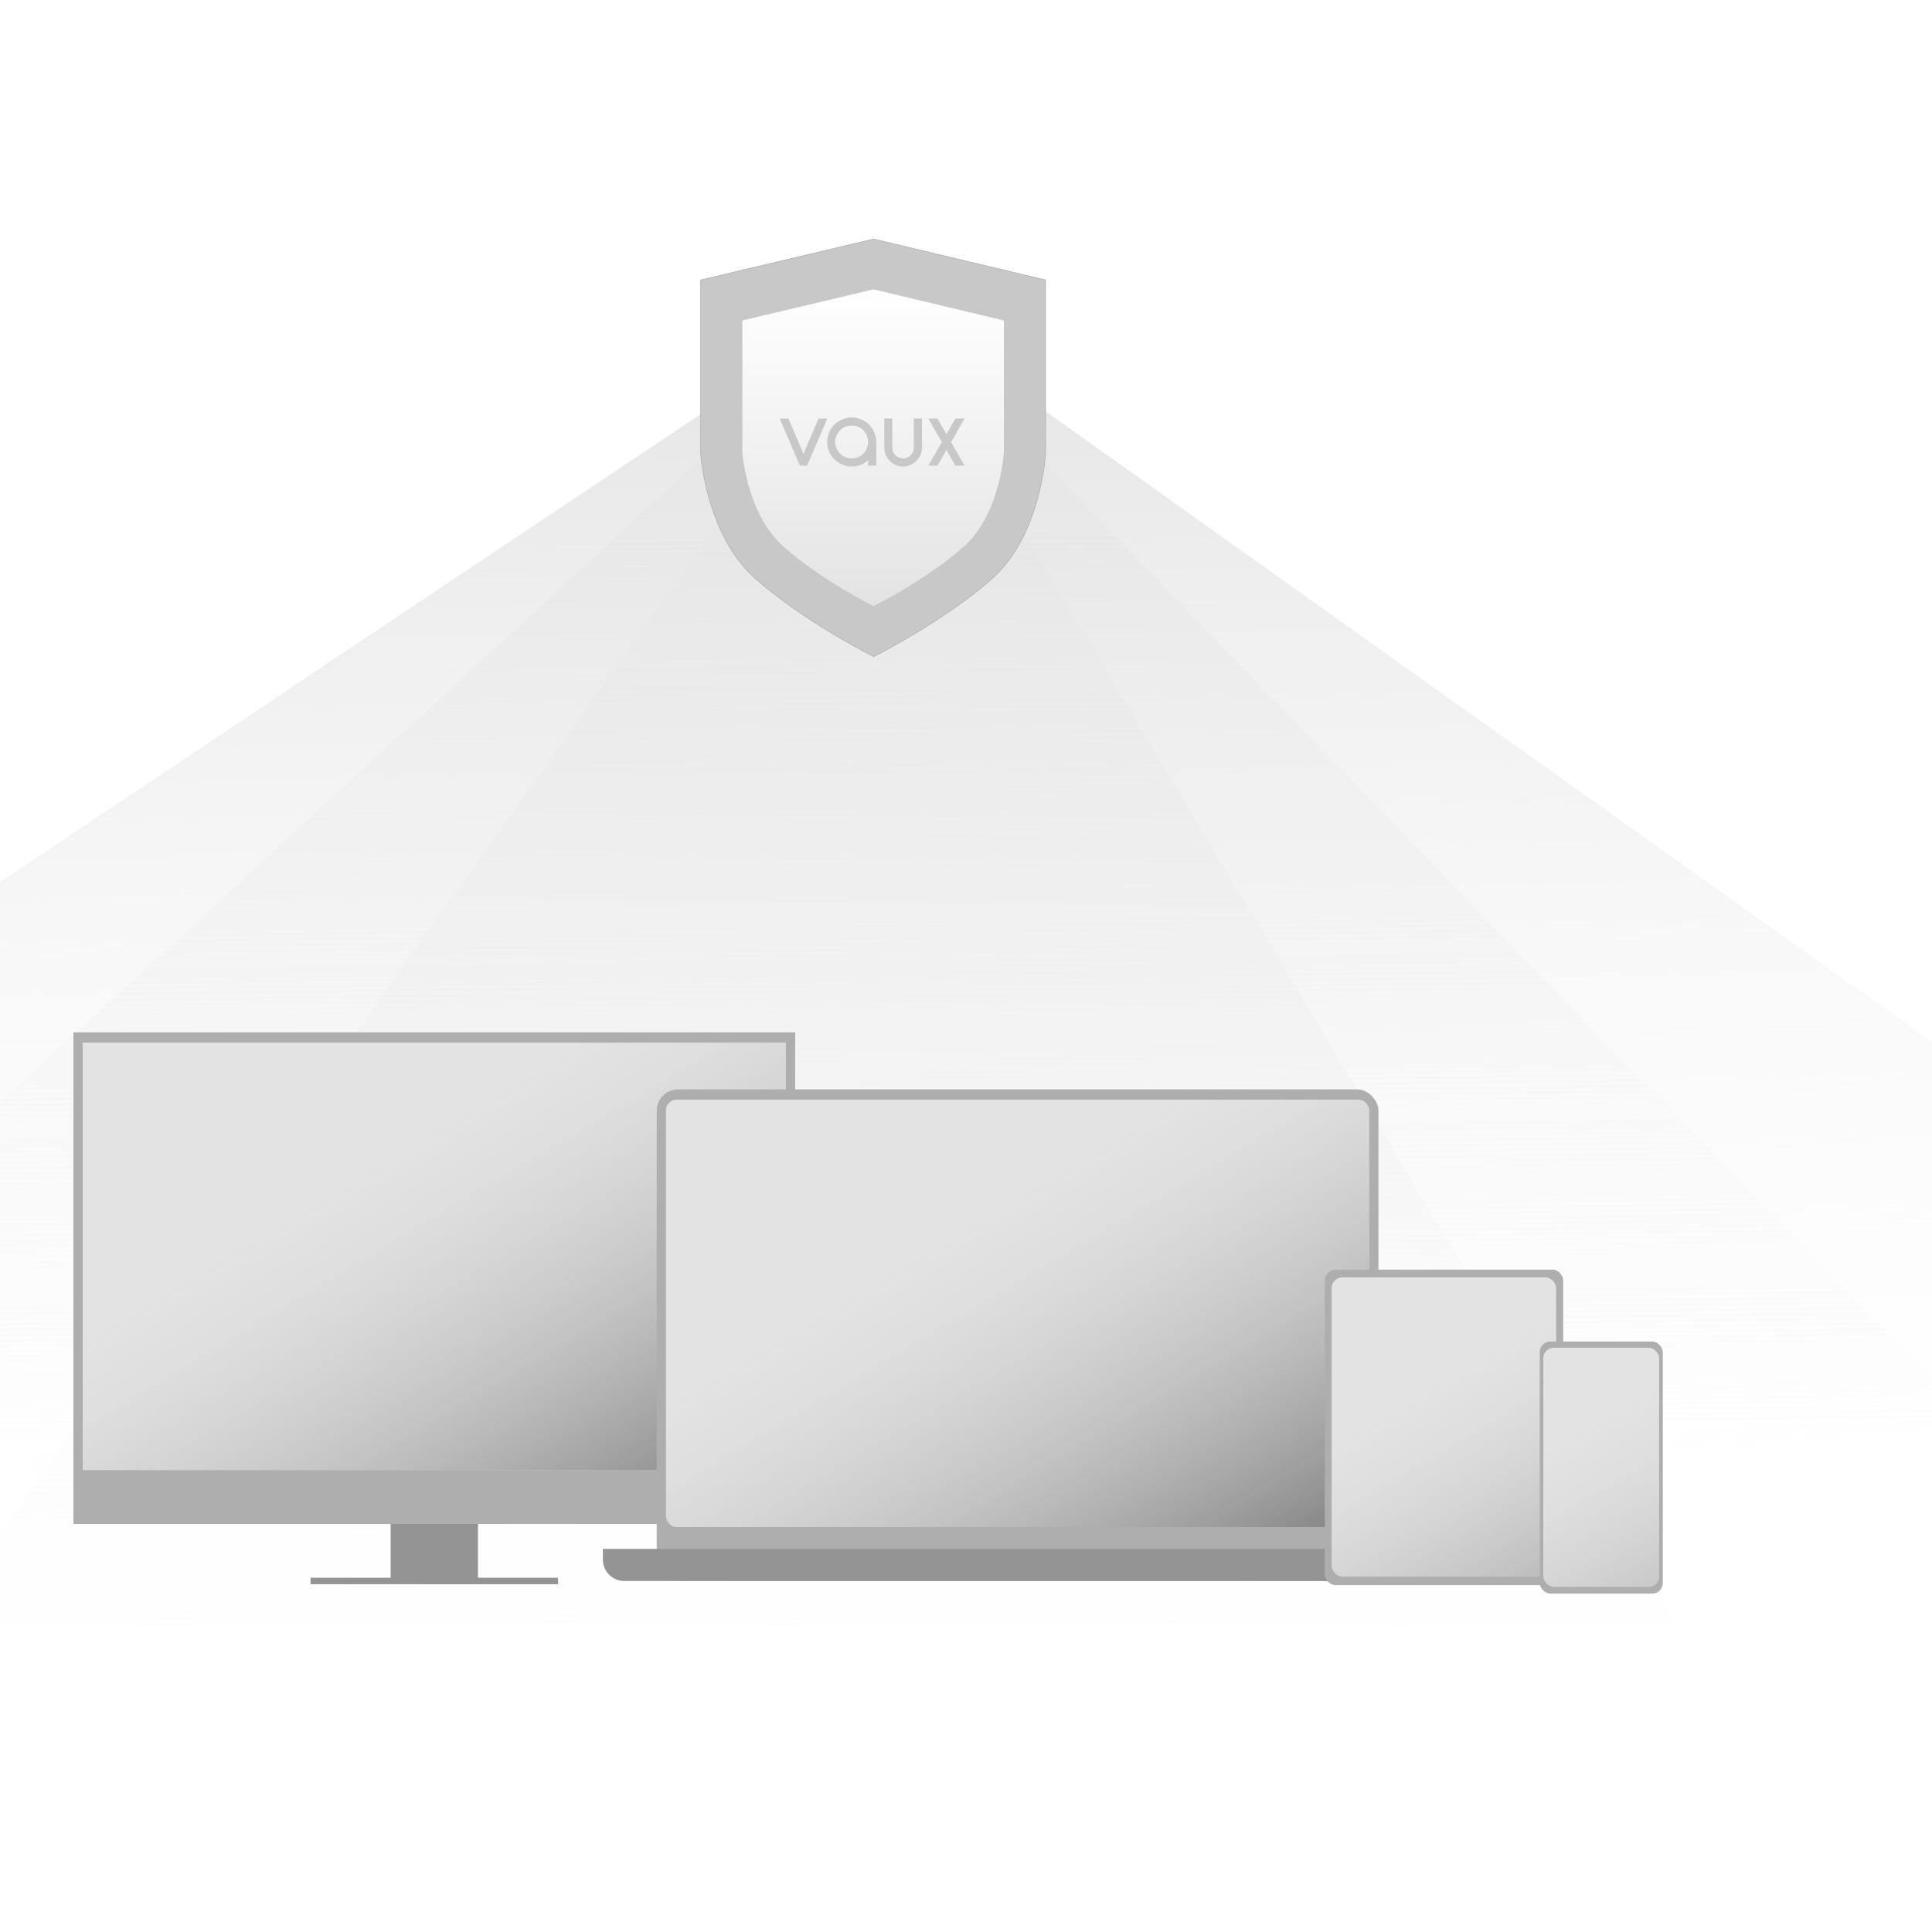 <svg width="400" height="400" viewBox="0 0 400 400" fill="none" xmlns="http://www.w3.org/2000/svg">
<g clip-path="url(#clip0_40_3571)">
<path d="M182.331 60.855L428.398 315.013H-94.456L182.331 60.855Z" fill="url(#paint0_linear_40_3571)"/>
<path d="M182.33 60.855L509.099 293.39L-168.534 295.164L182.33 60.855Z" fill="url(#paint1_linear_40_3571)"/>
<path d="M182.33 60.855L347.461 336.7H-13.521L182.33 60.855Z" fill="url(#paint2_linear_40_3571)"/>
<rect x="15.2" y="213.74" width="149.429" height="101.781" fill="#AEAEAE"/>
<g clip-path="url(#clip1_40_3571)">
<rect x="17.119" y="215.869" width="145.598" height="88.49" fill="#E3E3E3"/>
<rect x="-3.368" y="289.491" width="200.854" height="113.745" transform="rotate(-30.877 -3.368 289.491)" fill="url(#paint3_linear_40_3571)"/>
</g>
<path d="M115.535 327.324H64.289" stroke="#949494" stroke-width="1.34"/>
<rect x="80.874" y="315.521" width="18.086" height="11.803" fill="#949494"/>
<rect x="135.964" y="225.543" width="149.429" height="101.781" rx="4.425" fill="#AEAEAE"/>
<g clip-path="url(#clip2_40_3571)">
<rect x="137.883" y="227.672" width="145.598" height="88.49" fill="#E3E3E3"/>
<rect x="118.172" y="302.592" width="200.854" height="112.233" transform="rotate(-30.877 118.172 302.592)" fill="url(#paint4_linear_40_3571)"/>
</g>
<path d="M124.82 320.687H296.542V324.005C296.542 325.838 295.056 327.324 293.223 327.324H129.245C126.801 327.324 124.82 325.343 124.82 322.899V320.687Z" fill="#949494"/>
<rect x="274.294" y="262.869" width="49.346" height="65.31" rx="2.212" fill="#AEAEAE"/>
<g clip-path="url(#clip3_40_3571)">
<rect x="274.156" y="264.235" width="50.23" height="62.195" fill="#E3E3E3"/>
<rect x="241.516" y="319.757" width="200.854" height="91.643" transform="rotate(-30.877 241.516 319.757)" fill="url(#paint5_linear_40_3571)"/>
</g>
<rect x="318.79" y="277.753" width="25.476" height="52.188" rx="2.212" fill="#AEAEAE"/>
<g clip-path="url(#clip4_40_3571)">
<rect x="317.966" y="278.797" width="50.23" height="62.195" fill="#E3E3E3"/>
<rect x="278.659" y="325.211" width="200.854" height="91.643" transform="rotate(-30.877 278.659 325.211)" fill="url(#paint6_linear_40_3571)"/>
</g>
<g filter="url(#filter0_dddd_40_3571)">
<path d="M156.172 93.031C166.152 102.018 180.891 109.391 180.891 109.391C180.891 109.391 195.79 101.922 205.637 93.031C215.484 84.14 216.476 67.477 216.476 67.477V31.414L180.891 22.936L145.067 31.414V67.477C145.067 67.477 146.192 84.044 156.172 93.031Z" fill="#C8C8C8" stroke="#AEAEAE" stroke-width="0.122"/>
<path d="M162.034 86.628C169.636 93.474 180.862 99.089 180.862 99.089C180.862 99.089 192.211 93.4 199.711 86.628C207.211 79.856 207.967 67.164 207.967 67.164V39.695L180.862 33.237L153.575 39.695V67.164C153.575 67.164 154.433 79.782 162.034 86.628Z" fill="url(#paint7_linear_40_3571)" stroke="#C8C8C8" stroke-width="0.245"/>
<g clip-path="url(#clip5_40_3571)" filter="url(#filter1_i_40_3571)">
<path d="M171.285 59.525L167.095 69.268H165.614L161.425 59.525H163.237L166.355 66.832C166.874 65.624 167.394 64.403 167.914 63.169C168.446 61.922 168.966 60.707 169.472 59.525H171.285ZM176.324 59.291C177.025 59.291 177.688 59.427 178.311 59.7C178.935 59.96 179.474 60.324 179.928 60.791C180.396 61.246 180.76 61.785 181.02 62.409C181.292 63.019 181.429 63.675 181.429 64.377V69.248H179.734V68.157C179.279 68.56 178.759 68.878 178.175 69.112C177.603 69.332 176.986 69.443 176.324 69.443C175.622 69.443 174.966 69.313 174.356 69.053C173.745 68.78 173.206 68.417 172.738 67.962C172.284 67.507 171.92 66.975 171.647 66.364C171.387 65.741 171.257 65.078 171.257 64.377C171.257 63.675 171.387 63.019 171.647 62.409C171.92 61.785 172.284 61.246 172.738 60.791C173.206 60.324 173.745 59.96 174.356 59.7C174.966 59.427 175.622 59.291 176.324 59.291ZM176.324 60.967C175.856 60.967 175.414 61.058 174.999 61.239C174.583 61.408 174.219 61.649 173.907 61.961C173.609 62.272 173.368 62.636 173.186 63.052C173.005 63.467 172.914 63.909 172.914 64.377C172.914 64.844 173.005 65.286 173.186 65.702C173.368 66.117 173.609 66.481 173.907 66.793C174.219 67.092 174.583 67.332 174.999 67.514C175.414 67.696 175.856 67.787 176.324 67.787C176.804 67.787 177.252 67.696 177.668 67.514C178.084 67.332 178.441 67.092 178.74 66.793C179.052 66.481 179.292 66.117 179.461 65.702C179.643 65.286 179.734 64.844 179.734 64.377C179.734 63.909 179.643 63.467 179.461 63.052C179.292 62.636 179.052 62.272 178.74 61.961C178.441 61.649 178.084 61.408 177.668 61.239C177.252 61.058 176.804 60.967 176.324 60.967ZM186.987 69.443C186.442 69.443 185.929 69.339 185.448 69.131C184.98 68.923 184.571 68.644 184.22 68.293C183.87 67.943 183.59 67.533 183.382 67.066C183.188 66.585 183.09 66.078 183.09 65.546V59.505H184.746V65.546C184.746 65.858 184.805 66.15 184.922 66.423C185.039 66.695 185.195 66.936 185.389 67.144C185.597 67.338 185.838 67.494 186.11 67.611C186.383 67.728 186.675 67.787 186.987 67.787C187.299 67.787 187.585 67.728 187.845 67.611C188.117 67.494 188.351 67.338 188.546 67.144C188.754 66.936 188.916 66.695 189.033 66.423C189.15 66.15 189.209 65.858 189.209 65.546V59.505H190.884V65.546C190.884 66.078 190.78 66.585 190.573 67.066C190.365 67.533 190.085 67.943 189.735 68.293C189.384 68.644 188.968 68.923 188.488 69.131C188.02 69.339 187.52 69.443 186.987 69.443ZM192.18 69.268L195.025 64.396C194.804 64.032 194.57 63.643 194.323 63.227C194.09 62.798 193.843 62.37 193.583 61.941C193.336 61.512 193.089 61.09 192.843 60.674C192.609 60.259 192.388 59.876 192.18 59.525H194.09L195.96 62.74C196.259 62.22 196.571 61.681 196.896 61.123C197.22 60.551 197.526 60.018 197.811 59.525H199.701L196.915 64.396C197.123 64.773 197.344 65.169 197.578 65.585C197.824 66.001 198.071 66.423 198.318 66.851C198.565 67.28 198.805 67.702 199.039 68.118C199.273 68.534 199.494 68.917 199.701 69.268H197.811L195.96 66.052C195.661 66.572 195.343 67.118 195.005 67.689C194.681 68.248 194.375 68.774 194.09 69.268H192.18Z" fill="#C8C8C8"/>
</g>
</g>
</g>
<defs>
<filter id="filter0_dddd_40_3571" x="139.474" y="21.766" width="82.594" height="107.605" filterUnits="userSpaceOnUse" color-interpolation-filters="sRGB">
<feFlood flood-opacity="0" result="BackgroundImageFix"/>
<feColorMatrix in="SourceAlpha" type="matrix" values="0 0 0 0 0 0 0 0 0 0 0 0 0 0 0 0 0 0 127 0" result="hardAlpha"/>
<feOffset dy="1.106"/>
<feGaussianBlur stdDeviation="1.106"/>
<feColorMatrix type="matrix" values="0 0 0 0 0 0 0 0 0 0 0 0 0 0 0 0 0 0 0.1 0"/>
<feBlend mode="normal" in2="BackgroundImageFix" result="effect1_dropShadow_40_3571"/>
<feColorMatrix in="SourceAlpha" type="matrix" values="0 0 0 0 0 0 0 0 0 0 0 0 0 0 0 0 0 0 127 0" result="hardAlpha"/>
<feOffset dy="3.319"/>
<feGaussianBlur stdDeviation="1.659"/>
<feColorMatrix type="matrix" values="0 0 0 0 0 0 0 0 0 0 0 0 0 0 0 0 0 0 0.09 0"/>
<feBlend mode="normal" in2="effect1_dropShadow_40_3571" result="effect2_dropShadow_40_3571"/>
<feColorMatrix in="SourceAlpha" type="matrix" values="0 0 0 0 0 0 0 0 0 0 0 0 0 0 0 0 0 0 127 0" result="hardAlpha"/>
<feOffset dy="7.744"/>
<feGaussianBlur stdDeviation="2.212"/>
<feColorMatrix type="matrix" values="0 0 0 0 0 0 0 0 0 0 0 0 0 0 0 0 0 0 0.05 0"/>
<feBlend mode="normal" in2="effect2_dropShadow_40_3571" result="effect3_dropShadow_40_3571"/>
<feColorMatrix in="SourceAlpha" type="matrix" values="0 0 0 0 0 0 0 0 0 0 0 0 0 0 0 0 0 0 127 0" result="hardAlpha"/>
<feOffset dy="14.381"/>
<feGaussianBlur stdDeviation="2.766"/>
<feColorMatrix type="matrix" values="0 0 0 0 0 0 0 0 0 0 0 0 0 0 0 0 0 0 0.01 0"/>
<feBlend mode="normal" in2="effect3_dropShadow_40_3571" result="effect4_dropShadow_40_3571"/>
<feBlend mode="normal" in="SourceGraphic" in2="effect4_dropShadow_40_3571" result="shape"/>
</filter>
<filter id="filter1_i_40_3571" x="153.007" y="53.21" width="57.518" height="22.546" filterUnits="userSpaceOnUse" color-interpolation-filters="sRGB">
<feFlood flood-opacity="0" result="BackgroundImageFix"/>
<feBlend mode="normal" in="SourceGraphic" in2="BackgroundImageFix" result="shape"/>
<feColorMatrix in="SourceAlpha" type="matrix" values="0 0 0 0 0 0 0 0 0 0 0 0 0 0 0 0 0 0 127 0" result="hardAlpha"/>
<feOffset dy="0.585"/>
<feGaussianBlur stdDeviation="0.293"/>
<feComposite in2="hardAlpha" operator="arithmetic" k2="-1" k3="1"/>
<feColorMatrix type="matrix" values="0 0 0 0 0 0 0 0 0 0 0 0 0 0 0 0 0 0 0.25 0"/>
<feBlend mode="normal" in2="shape" result="effect1_innerShadow_40_3571"/>
</filter>
<linearGradient id="paint0_linear_40_3571" x1="182.33" y1="60.855" x2="185.577" y2="336.681" gradientUnits="userSpaceOnUse">
<stop stop-color="#E3E3E3"/>
<stop offset="1" stop-color="white" stop-opacity="0"/>
</linearGradient>
<linearGradient id="paint1_linear_40_3571" x1="182.33" y1="60.855" x2="185.577" y2="336.682" gradientUnits="userSpaceOnUse">
<stop stop-color="#E3E3E3"/>
<stop offset="1" stop-color="white" stop-opacity="0"/>
</linearGradient>
<linearGradient id="paint2_linear_40_3571" x1="182.33" y1="60.855" x2="178.999" y2="387.455" gradientUnits="userSpaceOnUse">
<stop stop-color="#E3E3E3"/>
<stop offset="1" stop-color="white" stop-opacity="0"/>
</linearGradient>
<linearGradient id="paint3_linear_40_3571" x1="97.059" y1="289.491" x2="97.059" y2="403.236" gradientUnits="userSpaceOnUse">
<stop stop-color="#C8C8C8" stop-opacity="0"/>
<stop offset="1" stop-color="#626262"/>
</linearGradient>
<linearGradient id="paint4_linear_40_3571" x1="218.599" y1="302.592" x2="218.599" y2="414.825" gradientUnits="userSpaceOnUse">
<stop stop-color="#C8C8C8" stop-opacity="0"/>
<stop offset="1" stop-color="#626262"/>
</linearGradient>
<linearGradient id="paint5_linear_40_3571" x1="341.943" y1="319.757" x2="341.943" y2="411.4" gradientUnits="userSpaceOnUse">
<stop stop-color="#C8C8C8" stop-opacity="0"/>
<stop offset="1" stop-color="#626262"/>
</linearGradient>
<linearGradient id="paint6_linear_40_3571" x1="379.086" y1="325.211" x2="379.086" y2="416.854" gradientUnits="userSpaceOnUse">
<stop stop-color="#C8C8C8" stop-opacity="0"/>
<stop offset="1" stop-color="#626262"/>
</linearGradient>
<linearGradient id="paint7_linear_40_3571" x1="180.771" y1="33.237" x2="180.771" y2="99.089" gradientUnits="userSpaceOnUse">
<stop stop-color="white"/>
<stop offset="1" stop-color="#E3E3E3"/>
</linearGradient>
<clipPath id="clip0_40_3571">
<rect width="400" height="400" fill="white"/>
</clipPath>
<clipPath id="clip1_40_3571">
<rect width="145.598" height="88.49" fill="white" transform="translate(17.119 215.869)"/>
</clipPath>
<clipPath id="clip2_40_3571">
<rect x="137.883" y="227.672" width="145.598" height="88.49" rx="2.212" fill="white"/>
</clipPath>
<clipPath id="clip3_40_3571">
<rect x="275.712" y="264.469" width="46.461" height="61.949" rx="2.212" fill="white"/>
</clipPath>
<clipPath id="clip4_40_3571">
<rect x="319.522" y="279.032" width="23.986" height="49.502" rx="2.212" fill="white"/>
</clipPath>
<clipPath id="clip5_40_3571">
<rect width="57.518" height="21.961" fill="white" transform="translate(153.007 53.21)"/>
</clipPath>
</defs>
</svg>
